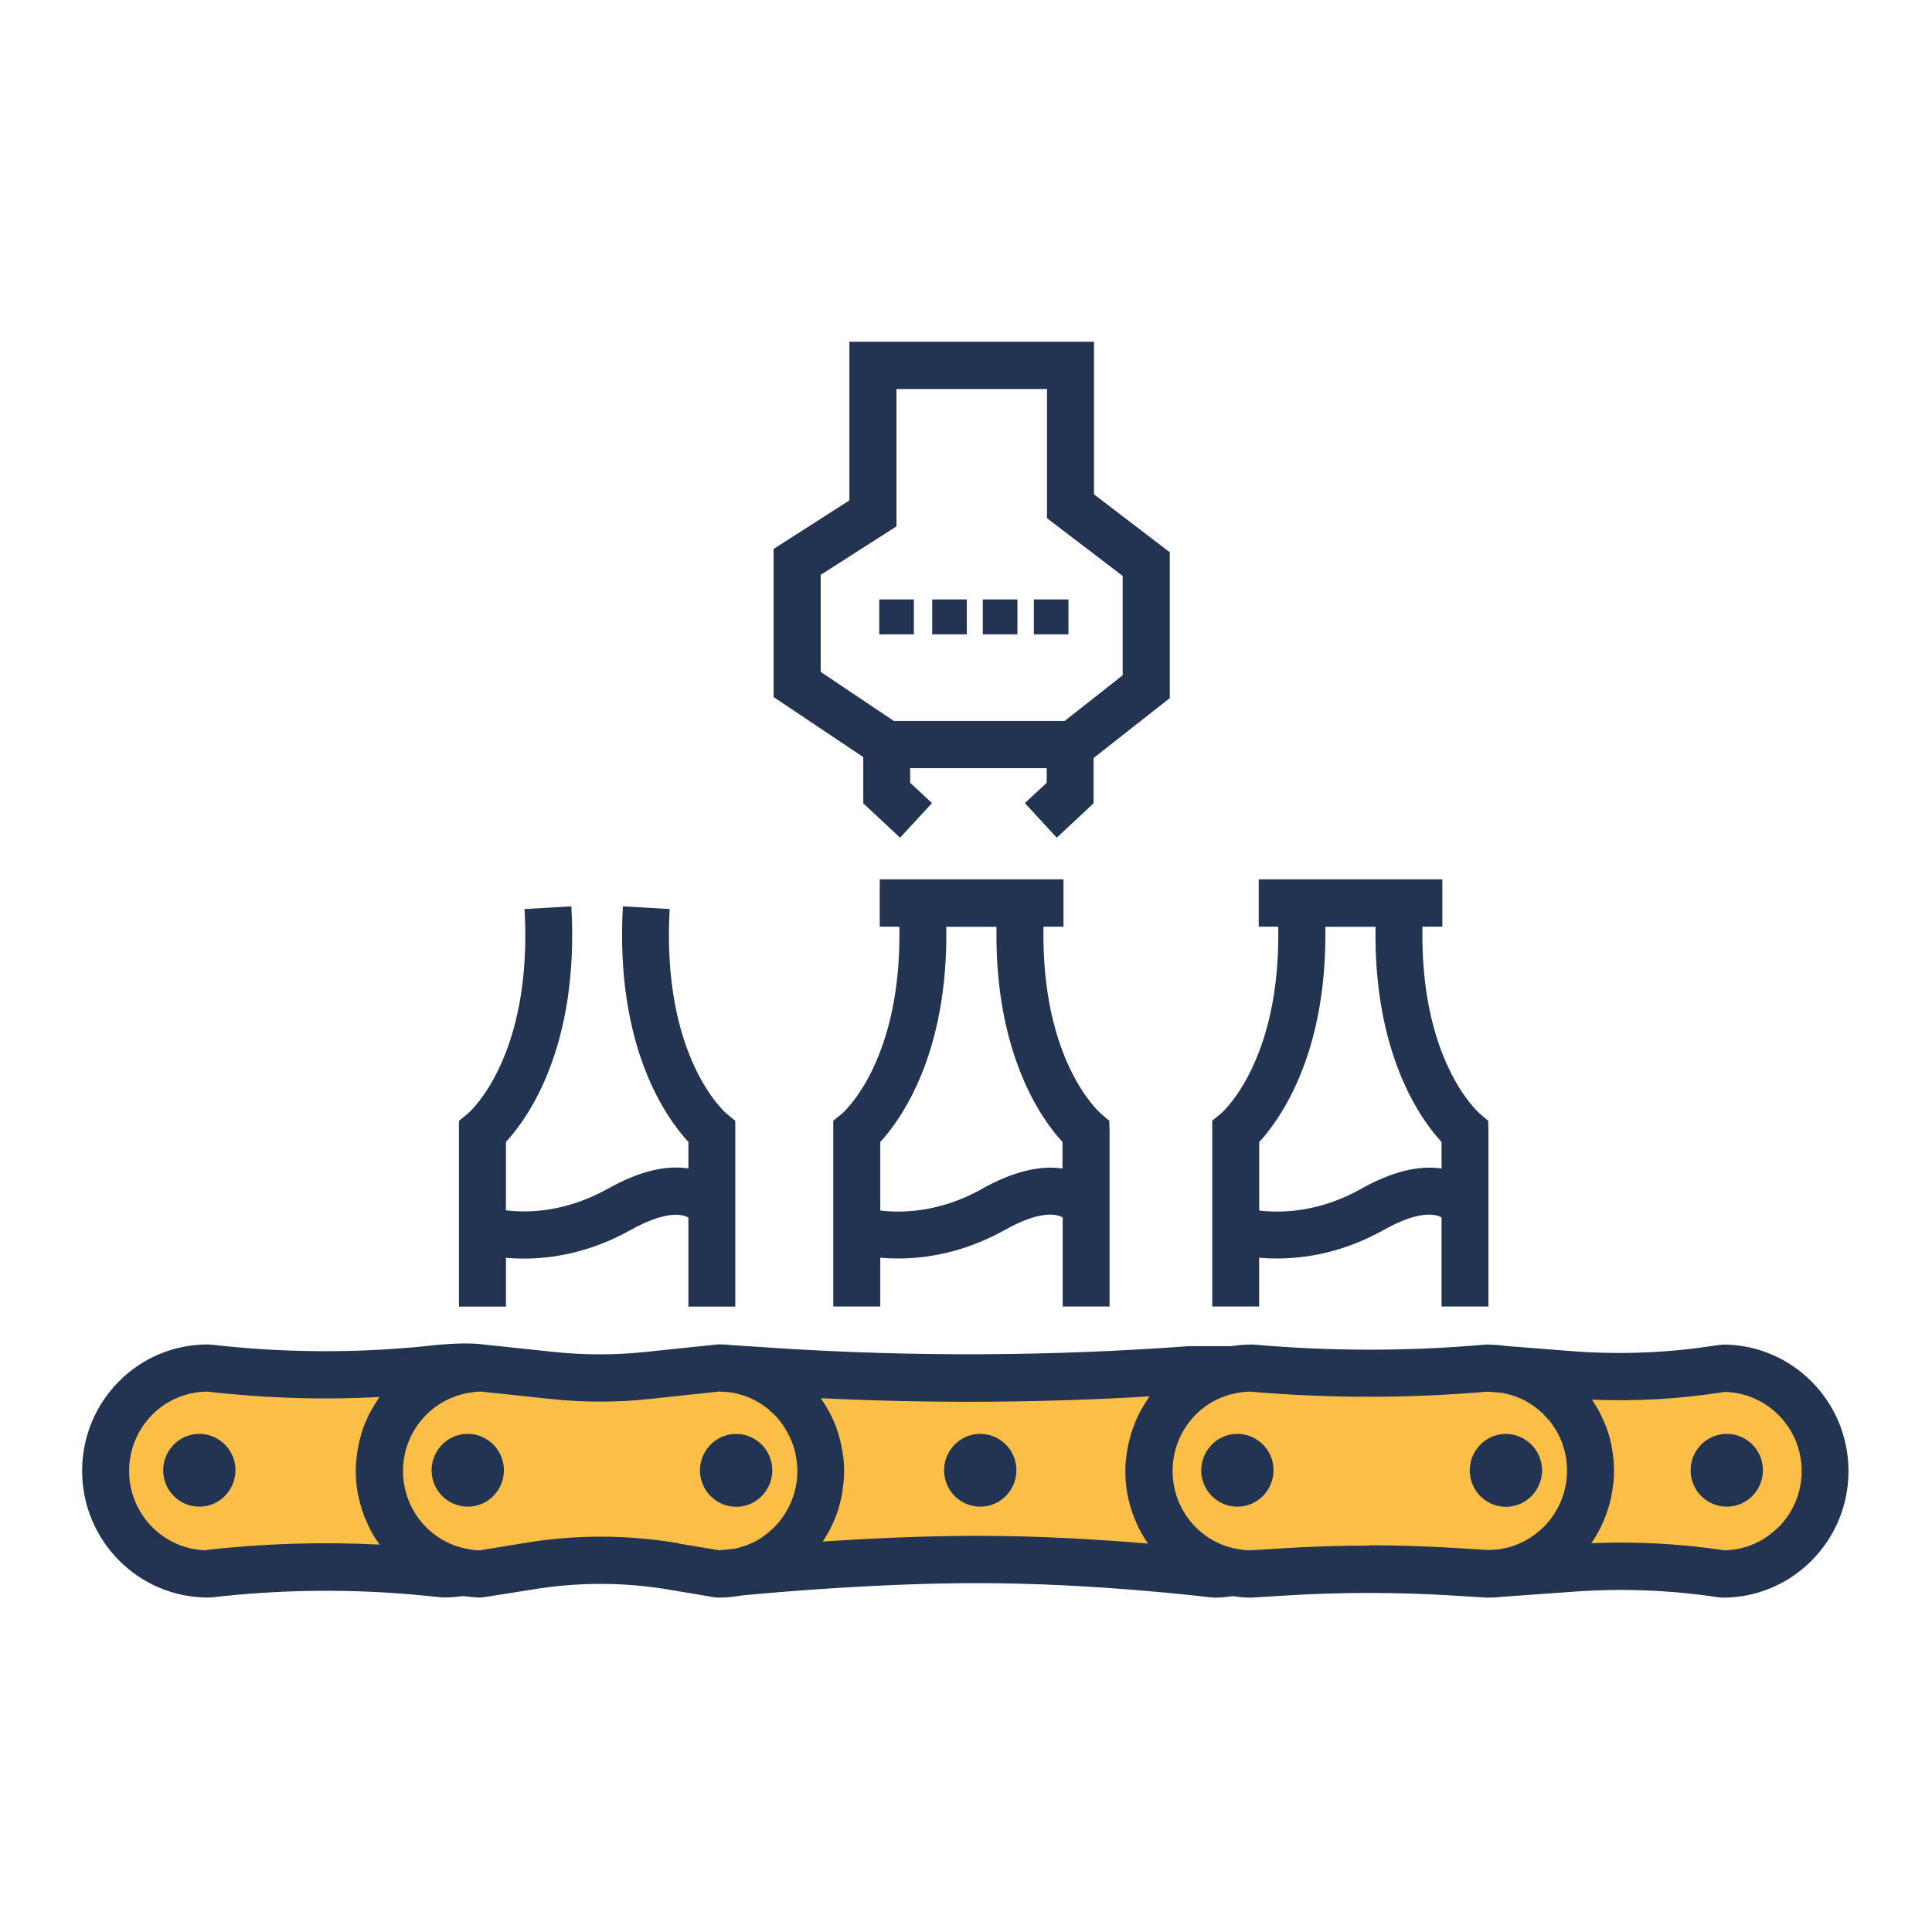 <svg xmlns="http://www.w3.org/2000/svg" xmlns:xlink="http://www.w3.org/1999/xlink" width="100" zoomAndPan="magnify" viewBox="0 0 75 75" height="100" preserveAspectRatio="xMidYMid meet" version="1.0"><defs><clipPath id="ead2c22ccf"><path d="M 30 13.266 L 46 13.266 L 46 33 L 30 33 Z M 30 13.266 " clip-rule="nonzero"/></clipPath><clipPath id="5708020fc6"><path d="M 3 52 L 71.969 52 L 71.969 62.016 L 3 62.016 Z M 3 52 " clip-rule="nonzero"/></clipPath></defs><path fill="#fbbf48" d="M 7.414 53.441 L 66.84 53.441 C 67.348 53.441 67.836 53.539 68.305 53.734 C 68.773 53.93 69.188 54.207 69.543 54.57 C 69.902 54.93 70.18 55.348 70.375 55.82 C 70.566 56.293 70.664 56.781 70.664 57.293 L 70.664 57.297 C 70.664 57.809 70.566 58.301 70.375 58.773 C 70.18 59.242 69.902 59.66 69.543 60.023 C 69.188 60.383 68.773 60.66 68.305 60.855 C 67.836 61.051 67.348 61.148 66.84 61.148 L 7.414 61.148 C 6.906 61.148 6.418 61.051 5.949 60.855 C 5.48 60.66 5.066 60.383 4.707 60.023 C 4.348 59.66 4.074 59.242 3.879 58.773 C 3.684 58.301 3.586 57.809 3.586 57.297 L 3.586 57.293 C 3.586 56.781 3.684 56.293 3.879 55.82 C 4.074 55.348 4.348 54.93 4.707 54.57 C 5.066 54.207 5.48 53.93 5.949 53.734 C 6.418 53.539 6.906 53.441 7.414 53.441 Z M 7.414 53.441 " fill-opacity="1" fill-rule="nonzero"/><g clip-path="url(#ead2c22ccf)"><path fill="#233352" d="M 42.465 13.266 L 32.973 13.266 L 32.973 19.426 L 30.031 21.309 L 30.031 27.059 L 33.512 29.391 L 33.512 31.184 L 34.941 32.52 L 36.18 31.176 L 35.332 30.387 L 35.332 29.82 L 40.633 29.82 L 40.633 30.387 L 39.785 31.176 L 41.023 32.52 L 42.453 31.184 L 42.453 29.426 L 45.41 27.102 L 45.41 21.438 L 42.469 19.191 L 42.469 13.266 Z M 43.582 22.359 L 43.582 26.215 L 41.328 27.988 L 34.699 27.988 L 31.859 26.082 L 31.859 22.316 L 34.801 20.434 L 34.801 15.102 L 40.645 15.102 L 40.645 20.117 L 43.59 22.363 Z M 43.582 22.359 " fill-opacity="1" fill-rule="nonzero"/></g><path fill="#233352" d="M 34.133 23.27 L 35.477 23.27 L 35.477 24.625 L 34.133 24.625 Z M 34.133 23.27 " fill-opacity="1" fill-rule="nonzero"/><path fill="#233352" d="M 36.188 23.27 L 37.531 23.27 L 37.531 24.625 L 36.188 24.625 Z M 36.188 23.27 " fill-opacity="1" fill-rule="nonzero"/><path fill="#233352" d="M 38.152 23.27 L 39.496 23.27 L 39.496 24.625 L 38.152 24.625 Z M 38.152 23.27 " fill-opacity="1" fill-rule="nonzero"/><path fill="#233352" d="M 40.133 23.27 L 41.477 23.27 L 41.477 24.625 L 40.133 24.625 Z M 40.133 23.27 " fill-opacity="1" fill-rule="nonzero"/><path fill="#233352" d="M 25.996 35.289 L 24.18 35.184 C 23.871 40.668 25.891 43.438 26.723 44.328 L 26.723 45.359 C 25.828 45.219 24.781 45.48 23.594 46.148 C 21.902 47.09 20.41 47.082 19.641 46.984 L 19.641 44.328 C 20.465 43.438 22.492 40.668 22.18 35.184 L 20.363 35.289 C 20.688 41.004 18.254 43.152 18.156 43.234 L 17.816 43.512 L 17.816 50.723 L 19.641 50.723 L 19.641 48.828 C 19.848 48.848 20.082 48.859 20.332 48.859 C 21.414 48.859 22.891 48.637 24.477 47.75 C 25.738 47.047 26.43 47.09 26.723 47.266 L 26.723 50.723 L 28.543 50.723 L 28.543 43.512 L 28.207 43.234 C 28.18 43.211 25.672 41.086 25.996 35.289 Z M 25.996 35.289 " fill-opacity="1" fill-rule="nonzero"/><path fill="#233352" d="M 42.746 43.238 C 42.645 43.152 40.414 41.168 40.508 35.973 L 41.285 35.973 L 41.285 34.137 L 34.152 34.137 L 34.152 35.973 L 34.914 35.973 C 35.008 41.168 32.777 43.152 32.688 43.23 L 32.348 43.504 L 32.348 50.719 L 34.172 50.719 L 34.172 48.824 C 34.379 48.844 34.613 48.855 34.863 48.855 C 35.945 48.855 37.422 48.633 39.008 47.746 C 40.27 47.039 40.961 47.086 41.254 47.262 L 41.254 50.719 L 43.074 50.719 L 43.074 43.941 L 43.062 43.512 L 42.742 43.234 Z M 38.125 46.152 C 36.434 47.098 34.941 47.086 34.172 46.992 L 34.172 44.332 C 34.953 43.484 36.816 40.934 36.734 35.977 L 38.684 35.977 C 38.602 40.938 40.465 43.488 41.246 44.332 L 41.246 45.363 C 40.355 45.227 39.309 45.488 38.117 46.152 Z M 38.125 46.152 " fill-opacity="1" fill-rule="nonzero"/><path fill="#233352" d="M 57.777 43.516 L 57.453 43.238 C 57.355 43.152 55.121 41.168 55.219 35.973 L 55.992 35.973 L 55.992 34.137 L 48.863 34.137 L 48.863 35.973 L 49.621 35.973 C 49.719 41.168 47.484 43.152 47.395 43.23 L 47.059 43.504 L 47.059 50.719 L 48.879 50.719 L 48.879 48.824 C 49.09 48.844 49.32 48.855 49.57 48.855 C 50.656 48.855 52.133 48.633 53.715 47.746 C 54.977 47.039 55.668 47.086 55.961 47.262 L 55.961 50.719 L 57.781 50.719 L 57.781 43.941 L 57.773 43.512 Z M 52.836 46.152 C 51.148 47.098 49.652 47.086 48.883 46.992 L 48.883 44.332 C 49.668 43.484 51.531 40.934 51.449 35.977 L 53.398 35.977 C 53.316 40.938 55.176 43.488 55.961 44.332 L 55.961 45.363 C 55.066 45.227 54.02 45.488 52.832 46.152 Z M 52.836 46.152 " fill-opacity="1" fill-rule="nonzero"/><path fill="#233352" d="M 8.578 55.945 C 7.961 55.477 7.082 55.602 6.617 56.23 C 6.152 56.852 6.273 57.738 6.898 58.207 C 7.516 58.672 8.395 58.551 8.859 57.922 C 9.324 57.297 9.203 56.414 8.578 55.945 Z M 8.578 55.945 " fill-opacity="1" fill-rule="nonzero"/><path fill="#233352" d="M 18.996 55.945 C 18.379 55.477 17.5 55.602 17.035 56.23 C 16.57 56.852 16.695 57.738 17.316 58.207 C 17.938 58.672 18.816 58.551 19.281 57.922 C 19.746 57.297 19.621 56.414 18.996 55.945 Z M 18.996 55.945 " fill-opacity="1" fill-rule="nonzero"/><path fill="#233352" d="M 29.699 57.926 C 30.164 57.301 30.039 56.418 29.418 55.949 C 28.797 55.48 27.918 55.605 27.453 56.234 C 26.988 56.859 27.113 57.742 27.738 58.211 C 28.359 58.68 29.234 58.555 29.699 57.926 Z M 29.699 57.926 " fill-opacity="1" fill-rule="nonzero"/><path fill="#233352" d="M 38.895 55.945 C 38.273 55.477 37.395 55.602 36.93 56.23 C 36.465 56.852 36.59 57.738 37.211 58.207 C 37.832 58.672 38.711 58.551 39.176 57.922 C 39.641 57.297 39.516 56.414 38.895 55.945 Z M 38.895 55.945 " fill-opacity="1" fill-rule="nonzero"/><path fill="#233352" d="M 48.875 55.945 C 48.254 55.477 47.375 55.602 46.914 56.23 C 46.449 56.852 46.57 57.738 47.195 58.207 C 47.812 58.672 48.691 58.551 49.156 57.922 C 49.621 57.297 49.5 56.414 48.875 55.945 Z M 48.875 55.945 " fill-opacity="1" fill-rule="nonzero"/><path fill="#233352" d="M 59.582 57.926 C 60.047 57.301 59.922 56.418 59.297 55.949 C 58.676 55.48 57.801 55.605 57.336 56.234 C 56.871 56.859 56.996 57.742 57.617 58.211 C 58.238 58.68 59.117 58.555 59.582 57.926 Z M 59.582 57.926 " fill-opacity="1" fill-rule="nonzero"/><path fill="#233352" d="M 67.875 55.945 C 67.254 55.477 66.375 55.602 65.91 56.23 C 65.445 56.852 65.57 57.738 66.191 58.207 C 66.816 58.672 67.691 58.551 68.156 57.922 C 68.621 57.297 68.496 56.414 67.875 55.945 Z M 67.875 55.945 " fill-opacity="1" fill-rule="nonzero"/><g clip-path="url(#5708020fc6)"><path fill="#233352" d="M 16.48 52.262 C 13.746 52.535 10.977 52.516 8.246 52.203 L 8.07 52.191 C 6.762 52.191 5.535 52.699 4.613 53.629 C 3.691 54.562 3.188 55.793 3.188 57.102 C 3.188 59.812 5.379 62.016 8.07 62.016 L 8.172 62.016 C 10.918 61.695 13.707 61.668 16.457 61.941 L 17.168 62.012 L 17.258 62.012 C 17.504 62.012 17.75 61.992 17.988 61.957 C 18.219 61.992 18.457 62.016 18.695 62.016 L 19.059 61.961 L 20.684 61.703 C 22.457 61.41 24.258 61.414 26.027 61.719 L 27.738 62.008 L 27.887 62.02 C 28.047 62.02 28.207 62.012 28.363 61.996 C 28.414 61.992 28.465 61.984 28.516 61.977 C 28.613 61.961 28.715 61.953 28.816 61.934 C 30.453 61.777 34.281 61.457 37.973 61.457 C 42.512 61.457 46.98 62.008 47.027 62.012 L 47.141 62.02 C 47.387 62.02 47.621 61.996 47.859 61.961 C 48.098 61.996 48.332 62.02 48.574 62.02 L 49.91 61.938 C 52.035 61.805 54.199 61.805 56.324 61.934 L 57.715 62.02 L 57.77 62.02 C 57.809 62.02 57.848 62.016 57.883 62.016 C 58.031 62.016 58.184 62.004 58.328 61.984 C 58.359 61.984 58.391 61.984 58.426 61.98 L 61.145 61.785 C 63.012 61.652 64.891 61.73 66.742 62.012 L 66.879 62.02 C 68.184 62.02 69.406 61.508 70.332 60.578 C 71.254 59.645 71.758 58.414 71.758 57.105 C 71.758 54.395 69.57 52.195 66.879 52.195 L 66.648 52.223 C 64.762 52.523 62.84 52.598 60.938 52.445 L 58.512 52.254 C 58.473 52.25 58.438 52.246 58.402 52.242 C 58.328 52.23 58.258 52.223 58.184 52.219 C 58.102 52.207 58.02 52.207 57.938 52.203 C 57.879 52.203 57.824 52.195 57.766 52.195 L 57.688 52.195 C 54.699 52.461 51.676 52.461 48.652 52.195 L 48.574 52.195 C 48.305 52.195 48.047 52.219 47.797 52.258 L 46.215 52.258 C 46.215 52.258 46.148 52.258 46.148 52.258 C 40.82 52.652 35.414 52.676 30.086 52.328 L 28.492 52.223 C 28.492 52.223 28.461 52.223 28.445 52.223 C 28.266 52.199 28.078 52.188 27.887 52.188 L 25.004 52.488 C 23.859 52.605 22.703 52.605 21.562 52.488 L 18.789 52.195 C 18.789 52.195 18.074 52.066 16.48 52.262 Z M 8.023 60.184 C 6.355 60.156 5.012 58.785 5.012 57.102 C 5.012 56.281 5.332 55.512 5.906 54.922 C 6.469 54.355 7.223 54.035 8.023 54.023 L 8.047 54.023 C 10.262 54.277 12.504 54.352 14.734 54.23 C 14.719 54.258 14.699 54.285 14.68 54.312 C 14.648 54.359 14.617 54.406 14.59 54.449 C 14.539 54.531 14.488 54.617 14.438 54.703 C 14.418 54.742 14.391 54.789 14.367 54.832 C 14.301 54.949 14.246 55.074 14.195 55.199 C 14.195 55.207 14.184 55.215 14.18 55.227 C 14.125 55.363 14.074 55.5 14.035 55.637 C 14.02 55.676 14.012 55.711 14.004 55.75 C 13.969 55.855 13.949 55.961 13.926 56.07 C 13.914 56.109 13.906 56.156 13.898 56.199 C 13.879 56.309 13.859 56.422 13.848 56.531 C 13.848 56.57 13.84 56.602 13.832 56.637 C 13.82 56.789 13.812 56.941 13.812 57.09 C 13.812 57.242 13.82 57.379 13.828 57.527 C 13.828 57.543 13.828 57.555 13.832 57.57 C 13.848 57.695 13.859 57.82 13.883 57.945 C 13.887 57.973 13.898 58 13.902 58.027 C 13.926 58.137 13.949 58.242 13.977 58.348 C 13.984 58.379 13.992 58.414 14.004 58.445 C 14.031 58.547 14.062 58.645 14.098 58.742 C 14.113 58.773 14.121 58.805 14.133 58.84 C 14.172 58.934 14.211 59.031 14.254 59.121 C 14.266 59.156 14.281 59.188 14.293 59.215 C 14.34 59.312 14.383 59.402 14.438 59.496 C 14.453 59.523 14.473 59.551 14.484 59.578 C 14.539 59.672 14.598 59.766 14.664 59.855 C 14.676 59.875 14.691 59.898 14.703 59.918 C 14.711 59.93 14.723 59.945 14.73 59.961 C 12.496 59.848 10.246 59.918 8.02 60.168 Z M 26.332 59.906 C 24.363 59.578 22.363 59.566 20.391 59.895 L 18.629 60.184 C 18.469 60.184 18.309 60.164 18.145 60.129 C 16.699 59.867 15.645 58.59 15.645 57.102 C 15.645 56.691 15.723 56.293 15.879 55.926 C 16.027 55.559 16.25 55.223 16.543 54.926 C 16.863 54.605 17.238 54.367 17.648 54.219 C 17.668 54.211 17.688 54.199 17.703 54.195 C 17.852 54.145 17.996 54.105 18.145 54.078 L 18.195 54.07 C 18.348 54.043 18.5 54.023 18.66 54.02 L 21.383 54.309 C 22.656 54.445 23.941 54.445 25.211 54.309 L 27.918 54.02 L 28.297 54.043 C 28.352 54.051 28.402 54.062 28.457 54.07 C 28.496 54.078 28.539 54.082 28.574 54.094 C 28.633 54.105 28.691 54.125 28.75 54.141 C 28.785 54.148 28.82 54.156 28.852 54.168 C 28.934 54.195 29.012 54.223 29.09 54.258 C 29.102 54.262 29.117 54.266 29.129 54.277 C 29.211 54.312 29.293 54.355 29.375 54.398 C 29.402 54.418 29.43 54.438 29.461 54.449 C 29.512 54.484 29.566 54.516 29.617 54.547 C 29.648 54.57 29.68 54.594 29.707 54.617 C 29.754 54.648 29.801 54.68 29.84 54.715 C 29.871 54.742 29.898 54.773 29.93 54.801 C 29.973 54.836 30.008 54.867 30.051 54.91 C 30.078 54.938 30.109 54.969 30.137 55 C 30.172 55.039 30.211 55.078 30.242 55.121 C 30.27 55.152 30.297 55.184 30.316 55.223 C 30.352 55.262 30.383 55.305 30.41 55.348 C 30.434 55.387 30.453 55.418 30.477 55.453 C 30.504 55.5 30.531 55.547 30.559 55.594 C 30.582 55.629 30.602 55.664 30.617 55.703 C 30.641 55.75 30.664 55.797 30.688 55.848 C 30.707 55.887 30.723 55.926 30.738 55.965 C 30.754 56.016 30.773 56.066 30.793 56.121 C 30.805 56.156 30.82 56.199 30.828 56.234 C 30.848 56.289 30.859 56.344 30.871 56.402 C 30.879 56.441 30.887 56.477 30.898 56.52 C 30.91 56.582 30.918 56.648 30.926 56.711 C 30.926 56.742 30.934 56.773 30.938 56.809 C 30.945 56.91 30.953 57.004 30.953 57.105 C 30.953 57.926 30.633 58.695 30.059 59.285 C 29.965 59.379 29.863 59.461 29.762 59.543 C 29.734 59.562 29.711 59.586 29.684 59.605 C 29.582 59.684 29.473 59.754 29.359 59.816 C 29.242 59.879 29.125 59.93 29.008 59.977 C 28.977 59.988 28.949 60 28.914 60.008 C 28.797 60.051 28.676 60.09 28.551 60.117 C 28.254 60.145 28.051 60.168 27.926 60.184 L 26.344 59.918 Z M 31.945 59.84 C 31.945 59.84 31.945 59.828 31.949 59.828 C 31.957 59.812 31.973 59.793 31.98 59.777 C 32.047 59.672 32.113 59.566 32.172 59.457 C 32.195 59.418 32.211 59.379 32.234 59.34 C 32.281 59.246 32.328 59.152 32.367 59.055 C 32.387 59.016 32.398 58.977 32.418 58.941 C 32.473 58.805 32.52 58.672 32.559 58.535 C 32.559 58.527 32.562 58.512 32.566 58.504 C 32.605 58.375 32.637 58.246 32.664 58.117 C 32.672 58.078 32.684 58.031 32.688 57.984 C 32.703 57.879 32.719 57.781 32.73 57.676 C 32.738 57.633 32.742 57.586 32.746 57.547 C 32.758 57.398 32.77 57.258 32.77 57.105 C 32.77 56.953 32.758 56.797 32.746 56.652 C 32.746 56.605 32.738 56.559 32.727 56.516 C 32.715 56.41 32.699 56.305 32.676 56.199 C 32.668 56.152 32.66 56.102 32.648 56.055 C 32.629 55.945 32.594 55.836 32.562 55.727 C 32.555 55.691 32.547 55.656 32.535 55.625 C 32.492 55.488 32.441 55.348 32.387 55.215 C 32.371 55.184 32.359 55.152 32.344 55.125 C 32.301 55.023 32.254 54.922 32.199 54.828 C 32.176 54.785 32.152 54.742 32.129 54.703 C 32.082 54.617 32.031 54.527 31.973 54.441 C 31.949 54.406 31.926 54.367 31.898 54.328 C 31.887 54.309 31.875 54.289 31.867 54.277 C 36.109 54.484 40.387 54.461 44.625 54.207 C 44.598 54.246 44.578 54.281 44.555 54.316 C 44.523 54.359 44.496 54.406 44.469 54.449 C 44.414 54.539 44.359 54.625 44.309 54.715 C 44.285 54.754 44.262 54.793 44.242 54.832 C 44.176 54.961 44.117 55.094 44.062 55.227 C 44.051 55.25 44.047 55.266 44.039 55.289 C 43.992 55.406 43.953 55.52 43.914 55.637 C 43.902 55.684 43.887 55.734 43.875 55.781 C 43.848 55.875 43.824 55.973 43.801 56.07 C 43.793 56.121 43.781 56.172 43.77 56.227 C 43.754 56.324 43.738 56.426 43.727 56.527 C 43.719 56.574 43.711 56.621 43.707 56.664 C 43.691 56.812 43.684 56.965 43.684 57.109 C 43.684 57.254 43.691 57.391 43.703 57.527 C 43.703 57.574 43.711 57.617 43.715 57.664 C 43.727 57.758 43.738 57.848 43.754 57.934 C 43.762 57.992 43.77 58.039 43.785 58.09 C 43.801 58.176 43.816 58.25 43.84 58.328 C 43.852 58.387 43.867 58.441 43.883 58.496 C 43.906 58.566 43.93 58.645 43.957 58.719 C 43.977 58.773 43.992 58.828 44.016 58.879 C 44.043 58.953 44.074 59.023 44.102 59.09 C 44.125 59.145 44.148 59.195 44.172 59.246 C 44.203 59.316 44.238 59.383 44.277 59.449 C 44.305 59.5 44.324 59.551 44.359 59.594 C 44.398 59.668 44.445 59.738 44.488 59.805 C 44.512 59.844 44.535 59.883 44.562 59.922 C 42.82 59.773 40.422 59.621 37.965 59.621 C 35.855 59.621 33.711 59.723 31.934 59.844 Z M 53.156 60 C 52.031 60 50.91 60.035 49.793 60.105 L 48.547 60.184 C 48.371 60.184 48.199 60.164 48.02 60.129 C 46.57 59.867 45.52 58.59 45.52 57.102 C 45.52 56.281 45.836 55.512 46.41 54.922 C 46.859 54.473 47.41 54.184 48.031 54.074 C 48.211 54.039 48.387 54.023 48.535 54.023 C 51.59 54.289 54.691 54.289 57.75 54.023 L 58.27 54.066 C 58.27 54.066 58.297 54.066 58.309 54.07 C 58.48 54.102 58.645 54.145 58.797 54.199 C 58.812 54.203 58.824 54.207 58.84 54.211 C 59 54.273 59.148 54.34 59.293 54.422 C 59.297 54.422 59.309 54.434 59.312 54.438 C 59.605 54.605 59.863 54.828 60.082 55.078 C 60.09 55.094 60.105 55.102 60.113 55.109 C 60.215 55.23 60.305 55.359 60.387 55.492 C 60.402 55.516 60.414 55.539 60.43 55.559 C 60.504 55.691 60.57 55.832 60.625 55.973 C 60.633 56 60.648 56.027 60.656 56.059 C 60.707 56.207 60.75 56.355 60.777 56.504 C 60.785 56.531 60.789 56.559 60.793 56.586 C 60.816 56.738 60.832 56.895 60.832 57.055 C 60.832 57.062 60.832 57.074 60.832 57.082 C 60.832 57.902 60.516 58.672 59.941 59.262 C 59.922 59.277 59.906 59.293 59.887 59.312 C 59.805 59.391 59.719 59.461 59.633 59.531 C 59.594 59.559 59.555 59.59 59.516 59.617 C 59.414 59.691 59.309 59.754 59.199 59.816 C 59.156 59.84 59.117 59.855 59.074 59.875 C 58.98 59.922 58.883 59.957 58.789 59.996 C 58.754 60.008 58.715 60.023 58.684 60.035 C 58.566 60.07 58.438 60.102 58.316 60.121 C 58.27 60.133 58.219 60.137 58.176 60.145 L 57.793 60.172 L 56.449 60.09 C 55.359 60.023 54.262 59.988 53.168 59.988 Z M 69.043 59.277 C 68.48 59.848 67.738 60.168 66.945 60.184 C 65.613 59.984 64.27 59.883 62.93 59.883 C 62.547 59.883 62.16 59.895 61.777 59.906 C 61.793 59.879 61.809 59.852 61.824 59.828 C 61.836 59.82 61.84 59.805 61.848 59.797 C 61.926 59.68 61.996 59.559 62.062 59.434 C 62.07 59.418 62.082 59.398 62.09 59.383 C 62.305 58.977 62.453 58.547 62.551 58.098 C 62.555 58.074 62.559 58.047 62.562 58.023 C 62.586 57.895 62.609 57.762 62.621 57.629 C 62.621 57.605 62.629 57.586 62.633 57.562 C 62.645 57.414 62.656 57.258 62.656 57.102 C 62.656 56.945 62.645 56.785 62.633 56.629 C 62.633 56.602 62.629 56.57 62.621 56.543 C 62.609 56.418 62.59 56.289 62.566 56.172 C 62.562 56.137 62.555 56.105 62.551 56.074 C 62.488 55.781 62.398 55.496 62.285 55.227 C 62.273 55.195 62.258 55.16 62.242 55.129 C 62.195 55.027 62.148 54.926 62.098 54.832 C 62.082 54.793 62.059 54.758 62.039 54.723 C 61.98 54.617 61.922 54.516 61.852 54.414 C 61.84 54.391 61.824 54.371 61.812 54.352 C 61.812 54.352 61.809 54.34 61.805 54.336 C 63.52 54.406 65.246 54.305 66.941 54.035 L 66.953 54.035 C 68.605 54.066 69.941 55.434 69.941 57.105 C 69.941 57.926 69.621 58.695 69.047 59.285 Z M 69.043 59.277 " fill-opacity="1" fill-rule="nonzero"/></g></svg>